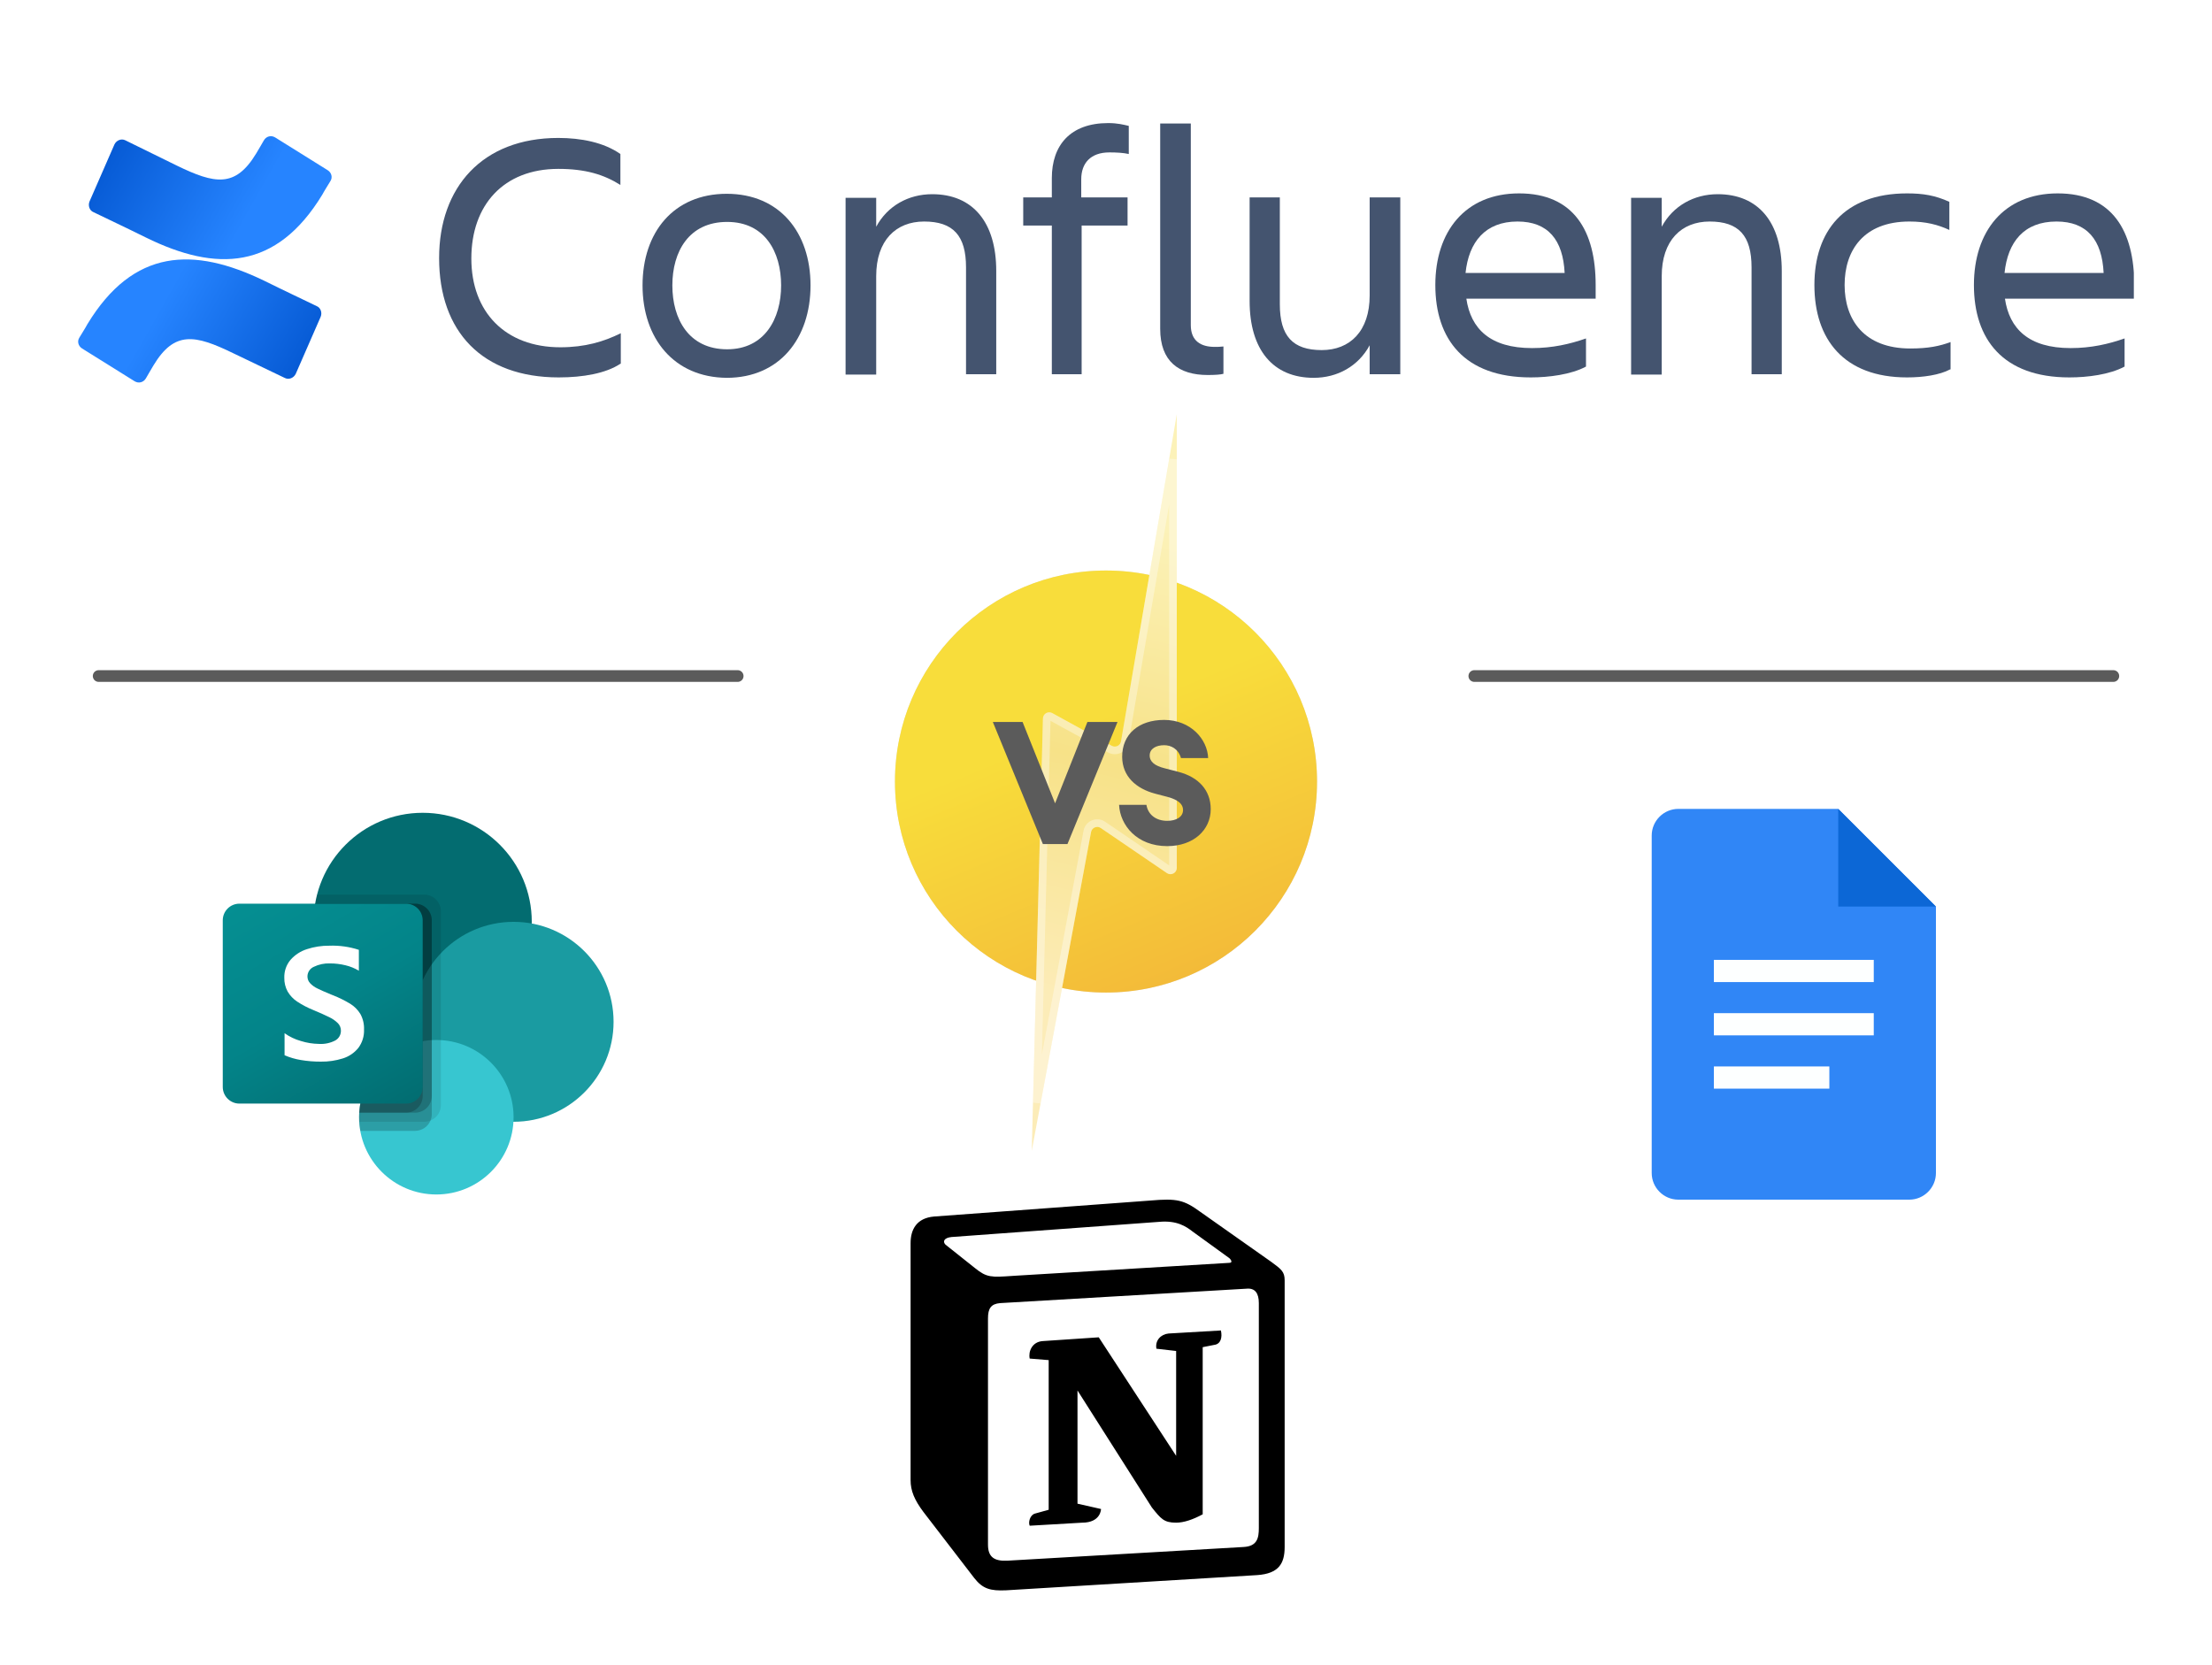 <svg width="566" height="426" viewBox="0 0 566 426" fill="none" xmlns="http://www.w3.org/2000/svg">
<path d="M377.25 173L540.75 173" stroke="#5B5B5B" stroke-width="3" stroke-linecap="round"/>
<path d="M25.25 173L188.75 173" stroke="#5B5B5B" stroke-width="3" stroke-linecap="round"/>
<g clip-path="url(#clip0_1512_4120)">
<path d="M158.744 93.087C155.033 95.555 149.158 96.583 142.973 96.583C123.389 96.583 112.359 84.861 112.359 66.044C112.359 47.948 123.389 35.3 142.87 35.3C148.642 35.3 154.518 36.432 158.744 39.413V47.331C154.518 44.657 149.776 43.218 142.87 43.218C128.852 43.218 120.606 52.472 120.606 66.147C120.606 79.823 129.264 88.871 143.385 88.871C149.673 88.871 154.518 87.431 158.847 85.272V93.087H158.744Z" fill="#44546F"/>
<path d="M164.413 73.036C164.413 59.464 172.35 49.593 185.956 49.593C199.459 49.593 207.396 59.464 207.396 73.036C207.396 86.609 199.459 96.686 185.956 96.686C172.453 96.583 164.413 86.609 164.413 73.036ZM172.041 73.036C172.041 81.674 176.267 89.385 186.059 89.385C195.645 89.385 199.871 81.571 199.871 73.036C199.871 64.502 195.748 56.79 186.059 56.79C176.267 56.79 172.041 64.399 172.041 73.036Z" fill="#44546F"/>
<path d="M255.018 95.76H247.184V68.409C247.184 60.286 243.885 56.688 236.464 56.688C229.248 56.688 224.198 61.52 224.198 70.671V95.863H216.364V50.621H224.198V58.024C227.084 52.678 232.444 49.696 238.525 49.696C248.936 49.696 254.915 56.893 254.915 69.335V95.76H255.018Z" fill="#44546F"/>
<path d="M288.517 50.518V57.716H276.767V95.76H269.139V57.716H261.82V50.518H269.139V45.583C269.139 37.151 273.88 31.496 283.57 31.496C285.94 31.496 287.487 31.907 288.827 32.216V39.413C287.487 39.105 285.734 39.002 283.879 39.002C279.034 39.002 276.664 41.778 276.664 45.891V50.518H288.517Z" fill="#44546F"/>
<path d="M309.03 95.966C301.608 95.966 296.867 92.47 296.867 84.141V31.599H304.7V83.216C304.7 87.329 307.38 88.768 310.782 88.768C311.606 88.768 312.122 88.768 313.05 88.665V95.657C312.328 95.863 310.988 95.966 309.03 95.966Z" fill="#44546F"/>
<path d="M319.646 50.518H327.48V77.869C327.48 85.992 330.779 89.591 338.2 89.591C345.415 89.591 350.466 84.758 350.466 75.607V50.518H358.3V95.76H350.466V88.357C347.58 93.704 342.22 96.686 336.139 96.686C325.728 96.686 319.749 89.488 319.749 77.046V50.518H319.646Z" fill="#44546F"/>
<path d="M391.697 96.583C374.69 96.583 367.268 86.815 367.268 72.934C367.268 59.258 374.896 49.49 388.708 49.49C402.727 49.49 408.293 59.155 408.293 72.934V76.43H375.205C376.339 84.141 381.287 89.077 392.007 89.077C397.263 89.077 401.696 88.049 405.819 86.609V93.807C402.005 95.863 396.233 96.583 391.697 96.583ZM374.999 69.849H400.356C399.943 61.417 396.13 56.688 388.296 56.688C380.05 56.688 375.823 61.932 374.999 69.849Z" fill="#44546F"/>
<path d="M456.017 95.76H448.183V68.409C448.183 60.286 444.885 56.688 437.463 56.688C430.248 56.688 425.197 61.52 425.197 70.671V95.863H417.363V50.621H425.197V58.024C428.083 52.678 433.443 49.696 439.525 49.696C449.935 49.696 455.914 56.893 455.914 69.335V95.76H456.017Z" fill="#44546F"/>
<path d="M499 94.526C496.32 95.966 492.094 96.583 487.971 96.583C471.788 96.583 464.263 86.815 464.263 72.934C464.263 59.258 471.788 49.49 487.971 49.49C492.094 49.49 495.186 50.004 498.794 51.649V58.847C495.908 57.51 492.815 56.688 488.589 56.688C476.838 56.688 471.994 64.091 471.994 72.934C471.994 81.776 476.942 89.18 488.795 89.18C493.434 89.18 496.32 88.563 499.103 87.534V94.526H499Z" fill="#44546F"/>
<path d="M529.51 96.583C512.503 96.583 505.081 86.815 505.081 72.934C505.081 59.258 512.709 49.49 526.521 49.49C540.54 49.49 546.106 59.155 546.106 72.934V76.43H513.018C514.152 84.141 519.1 89.077 529.82 89.077C535.077 89.077 539.509 88.049 543.632 86.609V93.807C539.818 95.863 534.149 96.583 529.51 96.583ZM512.915 69.849H538.272C537.86 61.417 534.046 56.688 526.212 56.688C517.863 56.688 513.74 61.932 512.915 69.849Z" fill="#44546F"/>
<path d="M22.379 82.931C21.76 84.081 20.936 85.335 20.317 86.38C19.699 87.321 20.008 88.575 21.039 89.202L34.439 97.562C35.47 98.189 36.706 97.876 37.325 96.831C37.84 95.89 38.562 94.74 39.283 93.487C44.643 84.603 49.9 85.648 59.59 90.351L72.886 96.726C73.917 97.249 75.154 96.726 75.669 95.681L82.06 81.05C82.472 80.005 82.06 78.751 81.029 78.333C78.246 76.975 72.68 74.362 67.629 71.854C49.488 63.075 34.13 63.598 22.379 82.931Z" fill="url(#paint0_linear_1512_4120)"/>
<path d="M82.475 49.804C83.093 48.655 83.918 47.401 84.536 46.355C85.155 45.415 84.845 44.161 83.815 43.534L70.415 35.173C69.384 34.546 68.147 34.86 67.528 35.905C67.013 36.845 66.291 37.995 65.57 39.249C60.21 48.132 54.953 47.087 45.264 42.384L32.07 35.905C31.039 35.382 29.802 35.905 29.287 36.95L22.896 51.581C22.484 52.626 22.896 53.88 23.927 54.298C26.71 55.657 32.276 58.269 37.327 60.777C55.365 69.66 70.724 69.138 82.475 49.804Z" fill="url(#paint1_linear_1512_4120)"/>
</g>
<g filter="url(#filter0_d_1512_4120)">
<circle cx="283" cy="200" r="54" fill="#D9D9D9"/>
<circle cx="283" cy="200" r="54" fill="url(#paint2_linear_1512_4120)" fill-opacity="0.82"/>
</g>
<g filter="url(#filter1_d_1512_4120)">
<path d="M286.846 189.706L301.114 106V222.094C301.114 223.394 299.659 224.163 298.584 223.431L281.676 211.902C280.71 211.244 279.387 211.794 279.173 212.943L264 294.5L266.861 183.861C266.893 182.649 268.196 181.901 269.259 182.485L284.471 190.852C285.446 191.388 286.659 190.803 286.846 189.706Z" fill="url(#paint3_linear_1512_4120)"/>
<path d="M287.809 189.87L300.137 117.542V222.094C300.137 222.609 299.56 222.914 299.135 222.624L282.226 211.095C280.678 210.04 278.556 210.922 278.213 212.764L265.295 282.199L267.838 183.887C267.85 183.406 268.367 183.11 268.788 183.341L284 191.708C285.564 192.568 287.509 191.63 287.809 189.87Z" stroke="white" stroke-opacity="0.34" stroke-width="1.953"/>
</g>
<g filter="url(#filter2_d_1512_4120)">
<path d="M266.848 216L254.044 184.76H261.656L269.972 205.572L278.244 184.76H285.944L273.14 216H266.848ZM298.666 216.528C290.922 216.528 286.61 211.204 286.346 205.968H293.342C293.782 208.608 295.938 210.06 298.666 210.06C300.998 210.06 302.714 209.048 302.714 207.288C302.714 205.836 301.614 204.692 298.622 203.9L295.586 203.108C290.614 201.788 287.182 198.62 287.138 193.736C287.094 187.84 291.405 184.232 297.873 184.232C304.694 184.232 308.962 189.204 309.138 194H302.186C301.482 191.536 299.546 190.7 297.873 190.7C295.85 190.7 294.222 191.58 294.178 193.252C294.134 194.968 295.542 195.98 297.962 196.596L301.526 197.52C306.63 198.84 309.797 202.184 309.797 207.068C309.797 212.392 305.398 216.528 298.666 216.528Z" fill="#5B5B5B"/>
</g>
<g clip-path="url(#clip1_1512_4120)">
<path d="M239.017 311.314L294.35 307.227C301.147 306.644 302.893 307.037 307.167 310.144L324.83 322.587C327.743 324.727 328.713 325.31 328.713 327.64V395.883C328.713 400.16 327.16 402.69 321.723 403.076L257.467 406.968C253.387 407.161 251.444 406.578 249.307 403.855L236.3 386.941C233.967 383.828 233 381.498 233 378.774V318.114C233 314.617 234.553 311.701 239.017 311.314Z" fill="white"/>
<path fill-rule="evenodd" clip-rule="evenodd" d="M294.35 307.228L239.017 311.315C234.553 311.701 233 314.618 233 318.114V378.774C233 381.497 233.967 383.827 236.3 386.941L249.307 403.854C251.444 406.577 253.387 407.161 257.467 406.967L321.724 403.077C327.157 402.69 328.714 400.16 328.714 395.884V327.641C328.714 325.431 327.841 324.794 325.271 322.908L307.167 310.144C302.894 307.037 301.147 306.644 294.35 307.227V307.228ZM258.92 326.524C253.673 326.877 252.483 326.957 249.503 324.534L241.927 318.508C241.157 317.728 241.544 316.755 243.484 316.561L296.677 312.674C301.144 312.284 303.47 313.841 305.217 315.201L314.34 321.811C314.73 322.008 315.7 323.171 314.533 323.171L259.6 326.478L258.92 326.524ZM252.803 395.301V337.368C252.803 334.838 253.58 333.671 255.906 333.475L319 329.781C321.14 329.588 322.107 330.948 322.107 333.474V391.021C322.107 393.551 321.717 395.691 318.224 395.884L257.847 399.384C254.354 399.577 252.804 398.414 252.804 395.301H252.803ZM312.403 340.474C312.79 342.224 312.403 343.974 310.653 344.174L307.743 344.751V387.524C305.216 388.884 302.89 389.661 300.946 389.661C297.839 389.661 297.063 388.688 294.736 385.774L275.706 355.834V384.801L281.726 386.164C281.726 386.164 281.726 389.664 276.869 389.664L263.479 390.441C263.089 389.661 263.479 387.718 264.836 387.331L268.333 386.361V348.061L263.48 347.668C263.09 345.918 264.06 343.391 266.78 343.195L281.147 342.228L300.947 372.555V345.725L295.9 345.145C295.51 343.002 297.063 341.445 299.003 341.255L312.403 340.474Z" fill="black"/>
</g>
<path d="M108.161 263.814C123.573 263.814 136.068 251.32 136.068 235.907C136.068 220.494 123.573 208 108.161 208C92.748 208 80.254 220.494 80.254 235.907C80.254 251.32 92.748 263.814 108.161 263.814Z" fill="#036C70"/>
<path d="M131.417 287.069C145.546 287.069 156.999 275.616 156.999 261.488C156.999 247.359 145.546 235.906 131.417 235.906C117.289 235.906 105.836 247.359 105.836 261.488C105.836 275.616 117.289 287.069 131.417 287.069Z" fill="#1A9BA1"/>
<path d="M111.646 305.675C122.564 305.675 131.414 296.825 131.414 285.908C131.414 274.991 122.564 266.141 111.646 266.141C100.729 266.141 91.879 274.991 91.879 285.908C91.879 296.825 100.729 305.675 111.646 305.675Z" fill="#37C6D0"/>
<path opacity="0.1" d="M112.812 233.186V282.813C112.801 284.538 111.756 286.087 110.161 286.744C109.653 286.958 109.108 287.069 108.556 287.069H91.905C91.882 286.674 91.882 286.302 91.882 285.906C91.874 285.518 91.89 285.13 91.929 284.744C92.354 277.31 96.934 270.751 103.766 267.79V263.465C88.561 261.055 78.188 246.776 80.598 231.571C80.614 231.466 80.632 231.36 80.65 231.255C80.765 230.471 80.928 229.694 81.138 228.93H108.556C110.903 228.939 112.803 230.839 112.812 233.186Z" fill="black"/>
<path opacity="0.2" d="M106.231 231.254H80.65C78.066 246.431 88.275 260.83 103.452 263.414C103.912 263.493 104.373 263.559 104.836 263.614C97.627 267.033 92.373 276.742 91.927 284.742C91.888 285.129 91.872 285.517 91.88 285.905C91.88 286.3 91.88 286.673 91.903 287.068C91.945 287.85 92.046 288.627 92.206 289.393H106.229C107.953 289.382 109.503 288.337 110.159 286.742C110.374 286.235 110.485 285.689 110.485 285.138V235.51C110.476 233.164 108.577 231.264 106.231 231.254Z" fill="black"/>
<path opacity="0.2" d="M106.231 231.254H80.65C78.066 246.433 88.276 260.832 103.455 263.416C103.766 263.469 104.077 263.516 104.389 263.559C97.413 267.224 92.366 276.91 91.929 284.742H106.231C108.574 284.725 110.469 282.83 110.487 280.486V235.51C110.478 233.163 108.578 231.263 106.231 231.254Z" fill="black"/>
<path opacity="0.2" d="M103.905 231.254H80.649C78.209 245.583 87.188 259.382 101.277 262.956C95.942 269.051 92.67 276.676 91.928 284.742H103.905C106.252 284.733 108.152 282.833 108.161 280.486V235.51C108.159 233.16 106.255 231.255 103.905 231.254Z" fill="black"/>
<path d="M61.263 231.254H103.9C106.254 231.254 108.163 233.162 108.163 235.517V278.154C108.163 280.508 106.254 282.417 103.9 282.417H61.263C58.908 282.417 57 280.508 57 278.154V235.517C57 233.162 58.908 231.254 61.263 231.254Z" fill="url(#paint4_linear_1512_4120)"/>
<path d="M76.038 256.315C75.039 255.653 74.204 254.771 73.598 253.736C73.011 252.655 72.718 251.438 72.749 250.208C72.697 248.543 73.259 246.916 74.329 245.639C75.452 244.359 76.905 243.412 78.528 242.899C80.379 242.29 82.317 241.99 84.266 242.011C86.828 241.917 89.386 242.275 91.824 243.069V248.418C90.765 247.776 89.611 247.305 88.405 247.022C87.097 246.701 85.754 246.541 84.407 246.543C82.987 246.491 81.576 246.79 80.298 247.413C79.312 247.838 78.672 248.809 78.67 249.883C78.666 250.534 78.917 251.162 79.368 251.632C79.901 252.186 80.532 252.637 81.228 252.962C82.004 253.348 83.166 253.861 84.717 254.501C84.888 254.555 85.054 254.622 85.215 254.701C86.74 255.298 88.213 256.024 89.615 256.871C90.676 257.526 91.567 258.423 92.215 259.49C92.878 260.699 93.2 262.065 93.145 263.443C93.221 265.153 92.697 266.836 91.666 268.201C90.637 269.457 89.263 270.382 87.712 270.862C85.889 271.433 83.986 271.71 82.075 271.68C80.361 271.688 78.649 271.548 76.959 271.262C75.532 271.028 74.139 270.619 72.812 270.043V264.404C74.08 265.309 75.497 265.986 76.998 266.404C78.495 266.87 80.05 267.119 81.617 267.143C83.067 267.235 84.515 266.928 85.803 266.255C86.705 265.746 87.254 264.781 87.231 263.746C87.237 263.025 86.952 262.332 86.44 261.825C85.804 261.2 85.067 260.687 84.261 260.306C83.331 259.841 81.961 259.228 80.152 258.467C78.713 257.888 77.334 257.167 76.038 256.315Z" fill="white"/>
<path d="M488.542 307H429.451C425.701 307 422.633 303.932 422.633 300.182V213.818C422.633 210.068 425.701 207 429.451 207H470.36L495.36 232V300.182C495.36 303.932 492.292 307 488.542 307Z" fill="#3086F6"/>
<path d="M470.363 207L495.363 232H470.363V207Z" fill="#0C67D6"/>
<path d="M479.452 251.319H438.543V245.637H479.452V251.319ZM479.452 259.273H438.543V264.955H479.452V259.273ZM468.088 272.909H438.543V278.591H468.088V272.909Z" fill="#FDFFFF"/>
<defs>
<filter id="filter0_d_1512_4120" x="222.852" y="139.852" width="120.297" height="120.297" filterUnits="userSpaceOnUse" color-interpolation-filters="sRGB">
<feFlood flood-opacity="0" result="BackgroundImageFix"/>
<feColorMatrix in="SourceAlpha" type="matrix" values="0 0 0 0 0 0 0 0 0 0 0 0 0 0 0 0 0 0 127 0" result="hardAlpha"/>
<feOffset/>
<feGaussianBlur stdDeviation="3.074"/>
<feComposite in2="hardAlpha" operator="out"/>
<feColorMatrix type="matrix" values="0 0 0 0 0 0 0 0 0 0 0 0 0 0 0 0 0 0 0.16 0"/>
<feBlend mode="normal" in2="BackgroundImageFix" result="effect1_dropShadow_1512_4120"/>
<feBlend mode="normal" in="SourceGraphic" in2="effect1_dropShadow_1512_4120" result="shape"/>
</filter>
<filter id="filter1_d_1512_4120" x="257.852" y="99.852" width="49.41" height="200.797" filterUnits="userSpaceOnUse" color-interpolation-filters="sRGB">
<feFlood flood-opacity="0" result="BackgroundImageFix"/>
<feColorMatrix in="SourceAlpha" type="matrix" values="0 0 0 0 0 0 0 0 0 0 0 0 0 0 0 0 0 0 127 0" result="hardAlpha"/>
<feOffset/>
<feGaussianBlur stdDeviation="3.074"/>
<feComposite in2="hardAlpha" operator="out"/>
<feColorMatrix type="matrix" values="0 0 0 0 0 0 0 0 0 0 0 0 0 0 0 0 0 0 0.16 0"/>
<feBlend mode="normal" in2="BackgroundImageFix" result="effect1_dropShadow_1512_4120"/>
<feBlend mode="normal" in="SourceGraphic" in2="effect1_dropShadow_1512_4120" result="shape"/>
</filter>
<filter id="filter2_d_1512_4120" x="247.894" y="178.082" width="68.051" height="44.594" filterUnits="userSpaceOnUse" color-interpolation-filters="sRGB">
<feFlood flood-opacity="0" result="BackgroundImageFix"/>
<feColorMatrix in="SourceAlpha" type="matrix" values="0 0 0 0 0 0 0 0 0 0 0 0 0 0 0 0 0 0 127 0" result="hardAlpha"/>
<feOffset/>
<feGaussianBlur stdDeviation="3.074"/>
<feComposite in2="hardAlpha" operator="out"/>
<feColorMatrix type="matrix" values="0 0 0 0 0 0 0 0 0 0 0 0 0 0 0 0 0 0 0.16 0"/>
<feBlend mode="normal" in2="BackgroundImageFix" result="effect1_dropShadow_1512_4120"/>
<feBlend mode="normal" in="SourceGraphic" in2="effect1_dropShadow_1512_4120" result="shape"/>
</filter>
<linearGradient id="paint0_linear_1512_4120" x1="81.63" y1="101.902" x2="40.813" y2="78.768" gradientUnits="userSpaceOnUse">
<stop stop-color="#0052CC"/>
<stop offset="0.918" stop-color="#2380FB"/>
<stop offset="1" stop-color="#2684FF"/>
</linearGradient>
<linearGradient id="paint1_linear_1512_4120" x1="23.278" y1="30.825" x2="64.094" y2="53.958" gradientUnits="userSpaceOnUse">
<stop stop-color="#0052CC"/>
<stop offset="0.918" stop-color="#2380FB"/>
<stop offset="1" stop-color="#2684FF"/>
</linearGradient>
<linearGradient id="paint2_linear_1512_4120" x1="283" y1="146" x2="332.286" y2="265.729" gradientUnits="userSpaceOnUse">
<stop offset="0.262" stop-color="#FFDE18"/>
<stop offset="1" stop-color="#F7A515"/>
</linearGradient>
<linearGradient id="paint3_linear_1512_4120" x1="299" y1="134.5" x2="268.5" y2="255" gradientUnits="userSpaceOnUse">
<stop stop-color="#FCF2B9"/>
<stop offset="0.505" stop-color="#F7E288"/>
<stop offset="1" stop-color="#FCECB8"/>
</linearGradient>
<linearGradient id="paint4_linear_1512_4120" x1="65.888" y1="227.923" x2="99.275" y2="285.748" gradientUnits="userSpaceOnUse">
<stop stop-color="#058F92"/>
<stop offset="0.5" stop-color="#038489"/>
<stop offset="1" stop-color="#026D71"/>
</linearGradient>
<clipPath id="clip0_1512_4120">
<rect x="20" y="20" width="526" height="91.978" rx="17.52" fill="white"/>
</clipPath>
<clipPath id="clip1_1512_4120">
<rect width="100" height="100" fill="white" transform="translate(233 307)"/>
</clipPath>
</defs>
</svg>
